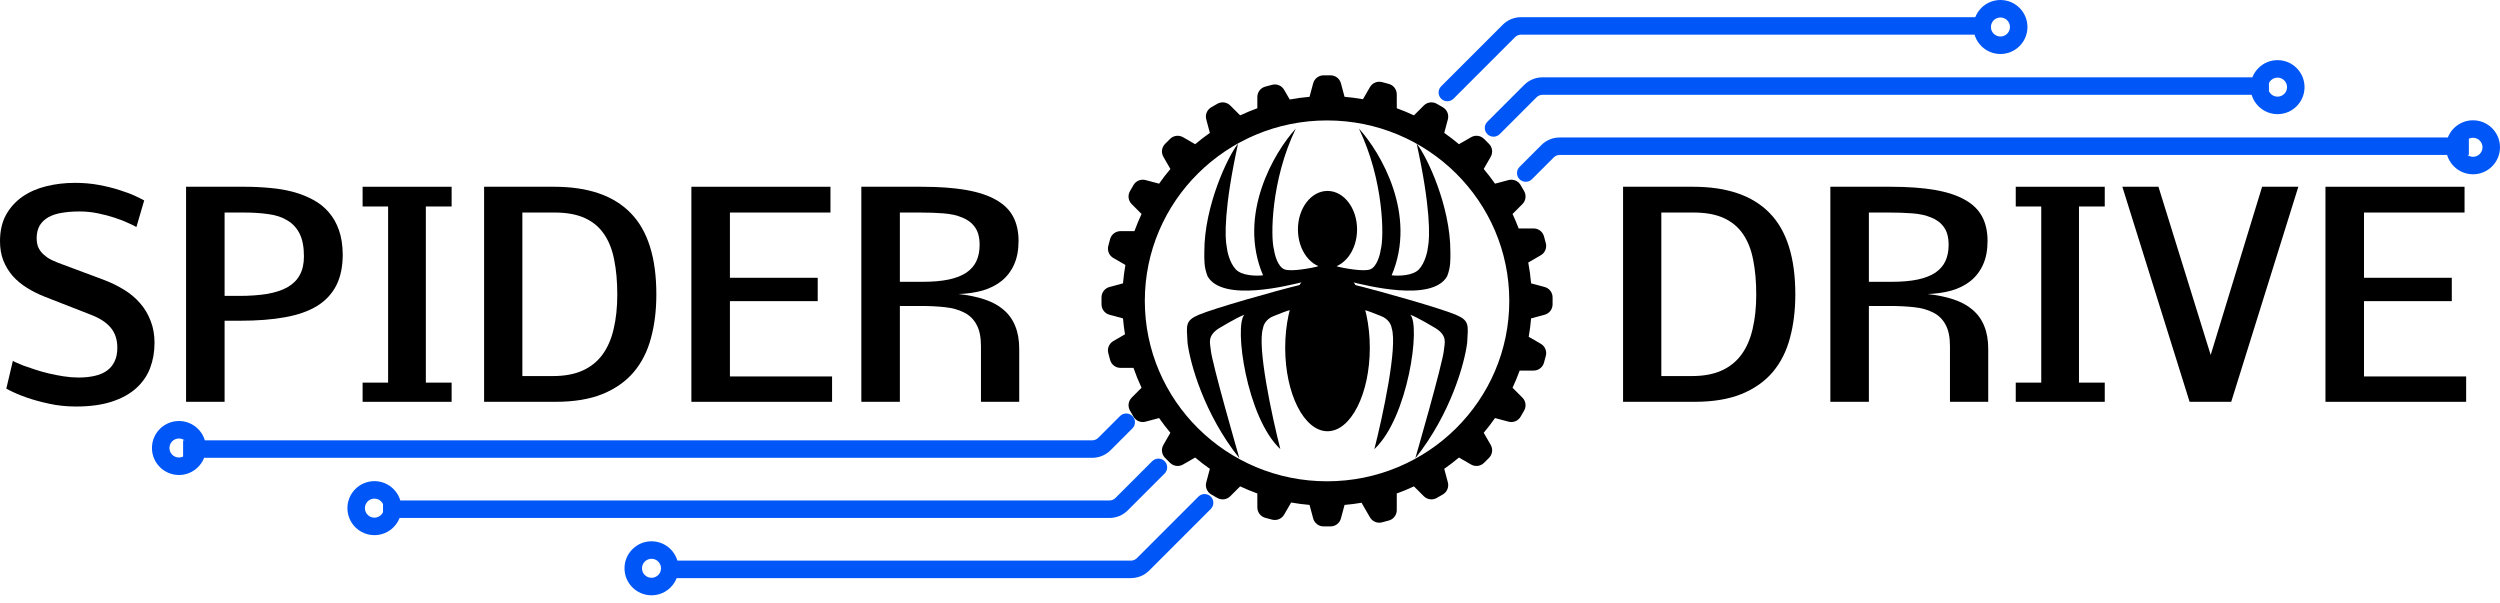 <svg width="286" height="69" viewBox="0 0 286 69" fill="none" xmlns="http://www.w3.org/2000/svg">
<path d="M17.677 39.226C17.677 40.26 17.508 41.223 17.17 42.114C16.832 42.994 16.3 43.762 15.573 44.417C14.846 45.073 13.914 45.584 12.778 45.953C11.641 46.322 10.28 46.506 8.693 46.506C7.607 46.506 6.583 46.398 5.621 46.184C4.669 45.979 3.824 45.748 3.087 45.492C2.227 45.196 1.439 44.852 0.722 44.463L1.474 41.269C1.474 41.289 1.582 41.351 1.797 41.453C2.012 41.556 2.304 41.678 2.672 41.822C3.051 41.955 3.486 42.103 3.978 42.267C4.469 42.431 4.991 42.58 5.544 42.713C6.107 42.846 6.681 42.958 7.264 43.05C7.858 43.143 8.432 43.189 8.984 43.189C9.66 43.189 10.269 43.127 10.812 43.004C11.365 42.882 11.831 42.687 12.21 42.421C12.599 42.144 12.896 41.791 13.1 41.361C13.316 40.931 13.423 40.404 13.423 39.779C13.423 38.858 13.172 38.095 12.67 37.491C12.169 36.887 11.406 36.39 10.382 36.001L5.114 33.943C4.387 33.656 3.712 33.319 3.087 32.929C2.462 32.54 1.92 32.09 1.459 31.578C1.009 31.056 0.65 30.467 0.384 29.812C0.128 29.157 0 28.419 0 27.6C0 26.423 0.23 25.414 0.691 24.575C1.162 23.735 1.787 23.044 2.565 22.501C3.353 21.959 4.264 21.559 5.299 21.303C6.343 21.047 7.433 20.919 8.57 20.919C9.563 20.919 10.49 21.001 11.35 21.165C12.22 21.329 12.998 21.523 13.684 21.749C14.38 21.964 14.969 22.184 15.45 22.409C15.931 22.634 16.28 22.808 16.495 22.931L15.604 25.972C15.419 25.86 15.107 25.706 14.667 25.512C14.237 25.307 13.725 25.107 13.131 24.913C12.548 24.718 11.908 24.549 11.211 24.406C10.515 24.262 9.809 24.191 9.092 24.191C8.365 24.191 7.7 24.242 7.095 24.344C6.502 24.436 5.99 24.6 5.56 24.836C5.13 25.071 4.792 25.389 4.546 25.788C4.311 26.187 4.193 26.684 4.193 27.278C4.193 27.554 4.229 27.82 4.3 28.076C4.382 28.332 4.515 28.578 4.7 28.814C4.884 29.039 5.13 29.259 5.437 29.474C5.754 29.679 6.153 29.873 6.635 30.058L11.856 32.008C12.696 32.325 13.474 32.704 14.191 33.145C14.908 33.585 15.522 34.102 16.034 34.696C16.546 35.279 16.945 35.95 17.232 36.708C17.529 37.455 17.677 38.295 17.677 39.226Z" fill="black"/>
<path d="M39.209 29.105C39.209 30.498 38.964 31.68 38.472 32.653C37.98 33.615 37.248 34.399 36.276 35.003C35.303 35.597 34.08 36.027 32.605 36.293C31.141 36.559 29.436 36.692 27.491 36.692H25.694V45.968H21.286V21.365H27.967C28.981 21.365 29.959 21.411 30.901 21.503C31.853 21.585 32.743 21.738 33.573 21.964C34.402 22.189 35.16 22.491 35.846 22.87C36.532 23.238 37.12 23.709 37.612 24.283C38.114 24.856 38.503 25.542 38.779 26.341C39.056 27.129 39.199 28.051 39.209 29.105ZM27.337 33.851C28.566 33.851 29.646 33.774 30.578 33.621C31.51 33.457 32.283 33.201 32.897 32.853C33.522 32.494 33.987 32.029 34.295 31.455C34.612 30.882 34.771 30.175 34.771 29.336C34.771 28.261 34.607 27.395 34.279 26.74C33.952 26.085 33.486 25.578 32.882 25.22C32.288 24.851 31.566 24.61 30.716 24.498C29.877 24.375 28.945 24.314 27.921 24.314H25.694V33.851H27.337Z" fill="black"/>
<path d="M44.4 43.772V23.622H41.482V21.365H51.665V23.622H48.716V43.772H51.665V45.968H41.482V43.772H44.4Z" fill="black"/>
<path d="M70.617 33.697C70.617 32.213 70.499 30.887 70.263 29.72C70.038 28.552 69.649 27.57 69.096 26.771C68.553 25.972 67.821 25.363 66.9 24.943C65.978 24.523 64.826 24.314 63.444 24.314H59.758V43.02H63.275C64.596 43.02 65.722 42.81 66.654 42.39C67.586 41.97 68.344 41.361 68.927 40.562C69.511 39.764 69.936 38.786 70.202 37.629C70.478 36.472 70.617 35.161 70.617 33.697ZM75.086 33.682C75.086 35.505 74.881 37.168 74.471 38.673C74.072 40.178 73.417 41.474 72.505 42.559C71.594 43.634 70.401 44.474 68.927 45.078C67.463 45.672 65.666 45.968 63.536 45.968H55.381V21.365H63.398C67.279 21.365 70.197 22.368 72.152 24.375C74.108 26.372 75.086 29.474 75.086 33.682Z" fill="black"/>
<path d="M79.094 45.968V21.365H95.005V24.314H83.502V31.778H93.546V34.45H83.502V43.066H95.189V45.968H79.094Z" fill="black"/>
<path d="M105.587 32.238C106.734 32.238 107.716 32.151 108.536 31.977C109.355 31.803 110.025 31.542 110.548 31.194C111.07 30.836 111.454 30.395 111.699 29.873C111.945 29.341 112.068 28.721 112.068 28.015C112.068 27.155 111.889 26.479 111.53 25.988C111.182 25.496 110.696 25.128 110.071 24.882C109.457 24.626 108.735 24.467 107.906 24.406C107.077 24.344 106.186 24.314 105.234 24.314H102.945V32.238H105.587ZM109.657 33.636C110.773 33.759 111.761 33.964 112.621 34.25C113.491 34.537 114.218 34.931 114.802 35.433C115.396 35.934 115.841 36.554 116.138 37.291C116.445 38.028 116.599 38.899 116.599 39.902V45.968H112.222V39.595C112.222 38.561 112.053 37.742 111.715 37.138C111.387 36.523 110.916 36.062 110.302 35.755C109.698 35.438 108.966 35.233 108.106 35.141C107.256 35.049 106.309 35.003 105.264 35.003H102.945V45.968H98.537V21.365H105.433C107.42 21.365 109.114 21.488 110.517 21.733C111.919 21.979 113.066 22.358 113.957 22.87C114.848 23.372 115.498 24.012 115.907 24.79C116.317 25.568 116.522 26.489 116.522 27.554C116.522 28.619 116.348 29.53 116 30.288C115.662 31.035 115.186 31.655 114.571 32.146C113.967 32.627 113.245 32.991 112.406 33.237C111.566 33.472 110.65 33.605 109.657 33.636Z" fill="black"/>
<path d="M200.914 33.697C200.914 32.213 200.797 30.887 200.561 29.72C200.336 28.552 199.947 27.57 199.394 26.771C198.851 25.972 198.119 25.363 197.198 24.943C196.276 24.523 195.124 24.314 193.742 24.314H190.056V43.02H193.573C194.894 43.02 196.02 42.81 196.952 42.39C197.884 41.97 198.641 41.361 199.225 40.562C199.809 39.764 200.234 38.786 200.5 37.629C200.776 36.472 200.914 35.161 200.914 33.697ZM205.384 33.682C205.384 35.505 205.179 37.168 204.769 38.673C204.37 40.178 203.715 41.474 202.804 42.559C201.892 43.634 200.699 44.474 199.225 45.078C197.761 45.672 195.964 45.968 193.834 45.968H185.679V21.365H193.696C197.577 21.365 200.495 22.368 202.45 24.375C204.406 26.372 205.384 29.474 205.384 33.682Z" fill="black"/>
<path d="M216.442 32.238C217.588 32.238 218.571 32.151 219.39 31.977C220.209 31.803 220.88 31.542 221.402 31.194C221.924 30.836 222.308 30.395 222.554 29.873C222.8 29.341 222.923 28.721 222.923 28.015C222.923 27.155 222.743 26.479 222.385 25.988C222.037 25.496 221.551 25.128 220.926 24.882C220.312 24.626 219.59 24.467 218.761 24.406C217.931 24.344 217.04 24.314 216.088 24.314H213.8V32.238H216.442ZM220.511 33.636C221.627 33.759 222.615 33.964 223.476 34.25C224.346 34.537 225.073 34.931 225.656 35.433C226.25 35.934 226.696 36.554 226.993 37.291C227.3 38.028 227.453 38.899 227.453 39.902V45.968H223.076V39.595C223.076 38.561 222.907 37.742 222.569 37.138C222.242 36.523 221.771 36.062 221.156 35.755C220.552 35.438 219.82 35.233 218.96 35.141C218.11 35.049 217.163 35.003 216.119 35.003H213.8V45.968H209.392V21.365H216.288C218.274 21.365 219.969 21.488 221.371 21.733C222.774 21.979 223.921 22.358 224.812 22.87C225.702 23.372 226.353 24.012 226.762 24.79C227.172 25.568 227.376 26.489 227.376 27.554C227.376 28.619 227.202 29.53 226.854 30.288C226.516 31.035 226.04 31.655 225.426 32.146C224.822 32.627 224.1 32.991 223.261 33.237C222.421 33.472 221.505 33.605 220.511 33.636Z" fill="black"/>
<path d="M233.52 43.772V23.622H230.602V21.365H240.784V23.622H237.835V43.772H240.784V45.968H230.602V43.772H233.52Z" fill="black"/>
<path d="M252.902 40.608L258.784 21.365H262.93L255.251 45.968H250.49L242.796 21.365H246.927L252.902 40.608Z" fill="black"/>
<path d="M266.033 45.968V21.365H281.944V24.314H270.441V31.778H280.485V34.45H270.441V43.066H282.128V45.968H266.033Z" fill="black"/>
<path fill-rule="evenodd" clip-rule="evenodd" d="M150.228 9.527C150.373 8.99 150.859 8.618 151.415 8.618H152.215C152.77 8.618 153.257 8.99 153.401 9.527L153.818 11.076C154.529 11.136 155.231 11.228 155.922 11.35L156.725 9.964C157.003 9.484 157.57 9.249 158.106 9.393L158.879 9.6C159.416 9.744 159.789 10.23 159.79 10.786L159.792 12.384C160.461 12.627 161.115 12.899 161.754 13.198L162.887 12.069C163.28 11.676 163.888 11.597 164.369 11.874L165.062 12.274C165.543 12.552 165.778 13.118 165.635 13.655L165.222 15.204C165.802 15.61 166.363 16.041 166.903 16.497L168.294 15.696C168.776 15.419 169.383 15.499 169.776 15.892L170.342 16.458C170.735 16.85 170.815 17.458 170.538 17.939L169.737 19.33C170.192 19.871 170.624 20.432 171.03 21.012L172.579 20.599C173.116 20.456 173.682 20.691 173.959 21.172L174.36 21.865C174.637 22.346 174.558 22.954 174.165 23.347L173.035 24.479C173.289 25.02 173.522 25.571 173.735 26.133L175.448 26.134C176.004 26.135 176.49 26.509 176.633 27.045L176.841 27.818C176.984 28.355 176.75 28.921 176.269 29.199L174.832 30.031C174.98 30.813 175.09 31.609 175.158 32.416L176.707 32.833C177.243 32.977 177.616 33.464 177.616 34.019V34.819C177.616 35.375 177.243 35.861 176.707 36.006L175.158 36.423C175.098 37.134 175.006 37.836 174.884 38.527L176.269 39.329C176.75 39.608 176.984 40.174 176.841 40.711L176.633 41.484C176.49 42.02 176.004 42.394 175.448 42.394L173.849 42.396C173.607 43.065 173.335 43.72 173.036 44.359L174.165 45.491C174.558 45.885 174.637 46.492 174.359 46.974L173.959 47.666C173.682 48.148 173.116 48.382 172.579 48.239L171.03 47.826C170.624 48.407 170.192 48.968 169.737 49.508L170.538 50.899C170.815 51.38 170.735 51.988 170.342 52.381L169.776 52.947C169.383 53.339 168.776 53.42 168.294 53.143L166.903 52.342C166.363 52.797 165.802 53.228 165.222 53.634L165.635 55.183C165.778 55.72 165.543 56.286 165.062 56.564L164.369 56.964C163.888 57.242 163.28 57.162 162.887 56.77L161.754 55.64C161.11 55.943 160.449 56.216 159.774 56.46L159.792 56.525L159.79 58.362C159.789 58.918 159.416 59.404 158.879 59.548L158.106 59.755C157.57 59.898 157.003 59.664 156.725 59.184L155.804 57.593L155.783 57.513C155.136 57.623 154.481 57.706 153.818 57.763L153.401 59.312C153.257 59.848 152.77 60.221 152.215 60.221H151.415C150.859 60.221 150.373 59.848 150.228 59.312L149.811 57.763C149.1 57.702 148.398 57.61 147.707 57.488L146.904 58.874C146.626 59.355 146.06 59.589 145.523 59.445L144.75 59.238C144.214 59.094 143.84 58.608 143.84 58.053L143.838 56.454C143.169 56.212 142.514 55.94 141.875 55.64L140.742 56.77C140.349 57.162 139.741 57.242 139.26 56.964L138.567 56.564C138.086 56.286 137.851 55.72 137.995 55.183L138.408 53.634C137.827 53.228 137.266 52.797 136.726 52.342L135.335 53.142C134.853 53.42 134.246 53.339 133.853 52.947L133.287 52.381C132.894 51.988 132.814 51.38 133.091 50.899L133.892 49.508C133.437 48.968 133.005 48.407 132.6 47.826L131.05 48.239C130.514 48.382 129.948 48.148 129.67 47.666L129.27 46.974C128.992 46.492 129.072 45.885 129.464 45.491L130.594 44.359C130.248 43.622 129.939 42.863 129.67 42.086L128.181 42.085C127.626 42.084 127.14 41.711 126.996 41.174L126.789 40.401C126.645 39.864 126.879 39.298 127.36 39.02L128.698 38.245C128.599 37.645 128.523 37.037 128.471 36.423L126.922 36.006C126.386 35.861 126.013 35.375 126.013 34.819V34.019C126.013 33.464 126.386 32.977 126.922 32.833L128.471 32.416C128.531 31.705 128.623 31.003 128.746 30.311L127.36 29.509C126.879 29.231 126.645 28.664 126.789 28.128L126.996 27.355C127.14 26.818 127.626 26.445 128.181 26.444L129.78 26.442C130.022 25.773 130.294 25.119 130.594 24.48L129.464 23.347C129.072 22.954 128.992 22.346 129.27 21.865L129.67 21.172C129.948 20.691 130.514 20.456 131.05 20.599L132.6 21.012C133.005 20.432 133.437 19.871 133.892 19.331L133.091 17.939C132.814 17.458 132.894 16.851 133.287 16.458L133.853 15.892C134.246 15.499 134.853 15.419 135.335 15.696L136.726 16.497C137.266 16.041 137.827 15.61 138.408 15.204L137.995 13.655C137.851 13.118 138.086 12.552 138.567 12.274L139.26 11.874C139.741 11.597 140.349 11.676 140.742 12.069L141.875 13.198C142.514 12.899 143.169 12.627 143.838 12.384L143.84 11.095C143.84 10.54 144.214 10.054 144.75 9.91L145.523 9.703C146.06 9.559 146.626 9.793 146.904 10.274L147.545 11.38C148.288 11.243 149.044 11.141 149.811 11.076L150.228 9.527ZM151.815 55.06C163.329 55.06 172.662 45.819 172.662 34.419C172.662 23.019 163.329 13.778 151.815 13.778C140.301 13.778 130.967 23.019 130.967 34.419C130.967 45.819 140.301 55.06 151.815 55.06Z" fill="black"/>
<ellipse cx="151.866" cy="26.249" rx="3.383" ry="4.407" fill="black"/>
<ellipse cx="151.866" cy="39.785" rx="4.84" ry="9.549" fill="black"/>
<path d="M156.759 30.813C156.009 31.107 153.775 30.691 152.751 30.446H151.866V35.483H152.855H156.134C156.301 35.483 157.453 35.937 158.008 36.165C158.882 36.501 159.17 37.214 159.205 37.529C159.913 39.627 158.181 47.637 157.227 51.379C161.1 47.77 162.536 37.214 161.339 36.007C162.12 36.27 164.202 37.529 164.202 37.529C165.659 38.421 165.239 39.313 165.191 39.995C165.086 41.464 161.909 52.432 161.912 52.429C165.992 47.308 167.567 41.481 167.845 39.208C167.949 37.214 168.157 36.689 166.544 36.007C164.809 35.274 158.008 33.332 154.781 32.545L154.729 32.282C156.082 32.597 163.837 34.643 165.555 31.6C165.976 30.499 165.924 29.764 165.924 28.767C165.924 23.573 163.24 17.883 162.068 16.438C163.681 23.783 163.577 27.158 163.369 28.19C163.317 28.75 163.036 30.058 162.328 30.813C161.62 31.569 159.951 31.583 159.205 31.495C162.161 24.57 157.939 17.417 155.458 14.707C158.32 20.635 158.355 27.158 157.956 28.557C157.869 29.187 157.508 30.52 156.759 30.813Z" fill="black"/>
<path d="M146.94 30.813C147.689 31.107 149.924 30.691 150.947 30.446H151.832V35.483H150.843H147.564C147.398 35.483 146.246 35.937 145.691 36.165C144.816 36.501 144.528 37.214 144.493 37.529C143.786 39.627 145.517 47.637 146.471 51.379C142.599 47.77 141.162 37.214 142.36 36.007C141.579 36.27 139.497 37.529 139.497 37.529C138.04 38.421 138.46 39.313 138.508 39.995C138.612 41.464 141.79 52.432 141.787 52.429C137.706 47.308 136.131 41.481 135.854 39.208C135.749 37.214 135.541 36.689 137.155 36.007C138.89 35.274 145.691 33.332 148.917 32.545L148.97 32.282C147.616 32.597 139.861 34.643 138.144 31.6C137.723 30.499 137.775 29.764 137.775 28.767C137.775 23.573 140.458 17.883 141.631 16.438C140.017 23.783 140.121 27.158 140.33 28.19C140.382 28.75 140.663 30.058 141.371 30.813C142.078 31.569 143.747 31.583 144.493 31.495C141.537 24.57 145.76 17.417 148.241 14.707C145.378 20.635 145.344 27.158 145.743 28.557C145.829 29.187 146.19 30.52 146.94 30.813Z" fill="black"/>
<path d="M129.546 49.01C129.937 48.62 129.937 47.986 129.546 47.596C129.156 47.205 128.522 47.205 128.132 47.596L129.546 49.01ZM126.343 50.799L125.636 50.092V50.092L126.343 50.799ZM21.947 50.374H20.947V52.374H21.947V50.374ZM133.232 54.17C133.623 53.78 133.623 53.147 133.232 52.756C132.841 52.366 132.208 52.366 131.818 52.756L133.232 54.17ZM128.309 57.679L127.602 56.972V56.972L128.309 57.679ZM138.515 58.225C138.906 57.834 138.906 57.201 138.515 56.811C138.125 56.42 137.492 56.42 137.101 56.811L138.515 58.225ZM130.766 64.56L131.473 65.267L130.766 64.56ZM173.838 19.091C173.447 19.482 173.447 20.115 173.838 20.505C174.228 20.896 174.861 20.896 175.252 20.505L173.838 19.091ZM177.04 17.302L177.748 18.01V18.01L177.04 17.302ZM281.437 17.727H282.437V15.727H281.437V17.727ZM170.152 13.931C169.761 14.321 169.761 14.955 170.152 15.345C170.542 15.736 171.175 15.736 171.566 15.345L170.152 13.931ZM175.075 10.422L175.782 11.129V11.129L175.075 10.422ZM164.868 9.876C164.478 10.267 164.478 10.9 164.868 11.291C165.259 11.681 165.892 11.681 166.283 11.291L164.868 9.876ZM172.617 3.542L171.91 2.834V2.835L172.617 3.542ZM128.132 47.596L125.636 50.092L127.05 51.506L129.546 49.01L128.132 47.596ZM124.953 50.374H21.947V52.374H124.953V50.374ZM125.636 50.092C125.455 50.273 125.209 50.374 124.953 50.374V52.374C125.74 52.374 126.494 52.062 127.05 51.506L125.636 50.092ZM131.818 52.756L127.602 56.972L129.016 58.386L133.232 54.17L131.818 52.756ZM126.919 57.255H43.817V59.255H126.919V57.255ZM127.602 56.972C127.421 57.153 127.175 57.255 126.919 57.255V59.255C127.705 59.255 128.46 58.943 129.016 58.386L127.602 56.972ZM137.101 56.811L130.059 63.852L131.473 65.267L138.515 58.225L137.101 56.811ZM129.376 64.135H76.253V66.135H129.376V64.135ZM130.059 63.852C129.878 64.034 129.632 64.135 129.376 64.135V66.135C130.163 66.135 130.917 65.823 131.473 65.267L130.059 63.852ZM21.561 51.252C21.561 51.853 21.074 52.34 20.472 52.34V54.34C22.178 54.34 23.561 52.958 23.561 51.252H21.561ZM20.472 52.34C19.871 52.34 19.384 51.853 19.384 51.252H17.384C17.384 52.958 18.767 54.34 20.472 54.34V52.34ZM19.384 51.252C19.384 50.65 19.871 50.163 20.472 50.163V48.163C18.767 48.163 17.384 49.546 17.384 51.252H19.384ZM20.472 50.163C21.074 50.163 21.561 50.65 21.561 51.252H23.561C23.561 49.546 22.178 48.163 20.472 48.163V50.163ZM43.922 58.132C43.922 58.733 43.435 59.221 42.834 59.221V61.221C44.539 61.221 45.922 59.838 45.922 58.132H43.922ZM42.834 59.221C42.232 59.221 41.745 58.733 41.745 58.132H39.745C39.745 59.838 41.128 61.221 42.834 61.221V59.221ZM41.745 58.132C41.745 57.531 42.232 57.043 42.834 57.043V55.043C41.128 55.043 39.745 56.426 39.745 58.132H41.745ZM42.834 57.043C43.435 57.043 43.922 57.531 43.922 58.132H45.922C45.922 56.426 44.539 55.043 42.834 55.043V57.043ZM75.621 65.013C75.621 65.614 75.134 66.101 74.533 66.101V68.101C76.239 68.101 77.621 66.718 77.621 65.013H75.621ZM74.533 66.101C73.931 66.101 73.444 65.614 73.444 65.013H71.444C71.444 66.718 72.827 68.101 74.533 68.101V66.101ZM73.444 65.013C73.444 64.411 73.931 63.924 74.533 63.924V61.924C72.827 61.924 71.444 63.307 71.444 65.013H73.444ZM74.533 63.924C75.134 63.924 75.621 64.411 75.621 65.013H77.621C77.621 63.307 76.239 61.924 74.533 61.924V63.924ZM175.252 20.505L177.748 18.01L176.333 16.595L173.838 19.091L175.252 20.505ZM178.431 17.727H281.437V15.727H178.431V17.727ZM177.748 18.01C177.929 17.828 178.174 17.727 178.431 17.727V15.727C177.644 15.727 176.89 16.039 176.333 16.595L177.748 18.01ZM171.566 15.345L175.782 11.129L174.368 9.715L170.152 13.931L171.566 15.345ZM176.465 10.846H259.567V8.846H176.465V10.846ZM175.782 11.129C175.963 10.948 176.209 10.846 176.465 10.846V8.846C175.678 8.846 174.924 9.159 174.368 9.715L175.782 11.129ZM166.283 11.291L173.324 4.249L171.91 2.835L164.868 9.876L166.283 11.291ZM174.007 3.966H227.131V1.966H174.007V3.966ZM173.324 4.249C173.506 4.068 173.751 3.966 174.007 3.966V1.966C173.221 1.966 172.466 2.278 171.91 2.834L173.324 4.249ZM281.823 16.849C281.823 16.248 282.31 15.761 282.911 15.761V13.761C281.205 13.761 279.823 15.144 279.823 16.849H281.823ZM282.911 15.761C283.513 15.761 284 16.248 284 16.849H286C286 15.144 284.617 13.761 282.911 13.761V15.761ZM284 16.849C284 17.451 283.513 17.938 282.911 17.938V19.938C284.617 19.938 286 18.555 286 16.849H284ZM282.911 17.938C282.31 17.938 281.823 17.451 281.823 16.849H279.823C279.823 18.555 281.205 19.938 282.911 19.938V17.938ZM259.461 9.969C259.461 9.368 259.949 8.88 260.55 8.88V6.88C258.844 6.88 257.461 8.263 257.461 9.969H259.461ZM260.55 8.88C261.151 8.88 261.639 9.368 261.639 9.969H263.639C263.639 8.263 262.256 6.88 260.55 6.88V8.88ZM261.639 9.969C261.639 10.57 261.151 11.058 260.55 11.058V13.058C262.256 13.058 263.639 11.675 263.639 9.969H261.639ZM260.55 11.058C259.949 11.058 259.461 10.57 259.461 9.969H257.461C257.461 11.675 258.844 13.058 260.55 13.058V11.058ZM227.762 3.089C227.762 2.487 228.25 2 228.851 2V0C227.145 0 225.762 1.383 225.762 3.089H227.762ZM228.851 2C229.452 2 229.94 2.487 229.94 3.089H231.94C231.94 1.383 230.557 0 228.851 0V2ZM229.94 3.089C229.94 3.69 229.452 4.177 228.851 4.177V6.177C230.557 6.177 231.94 4.795 231.94 3.089H229.94ZM228.851 4.177C228.25 4.177 227.762 3.69 227.762 3.089H225.762C225.762 4.795 227.145 6.177 228.851 6.177V4.177Z" fill="#0056F7"/>
</svg>
